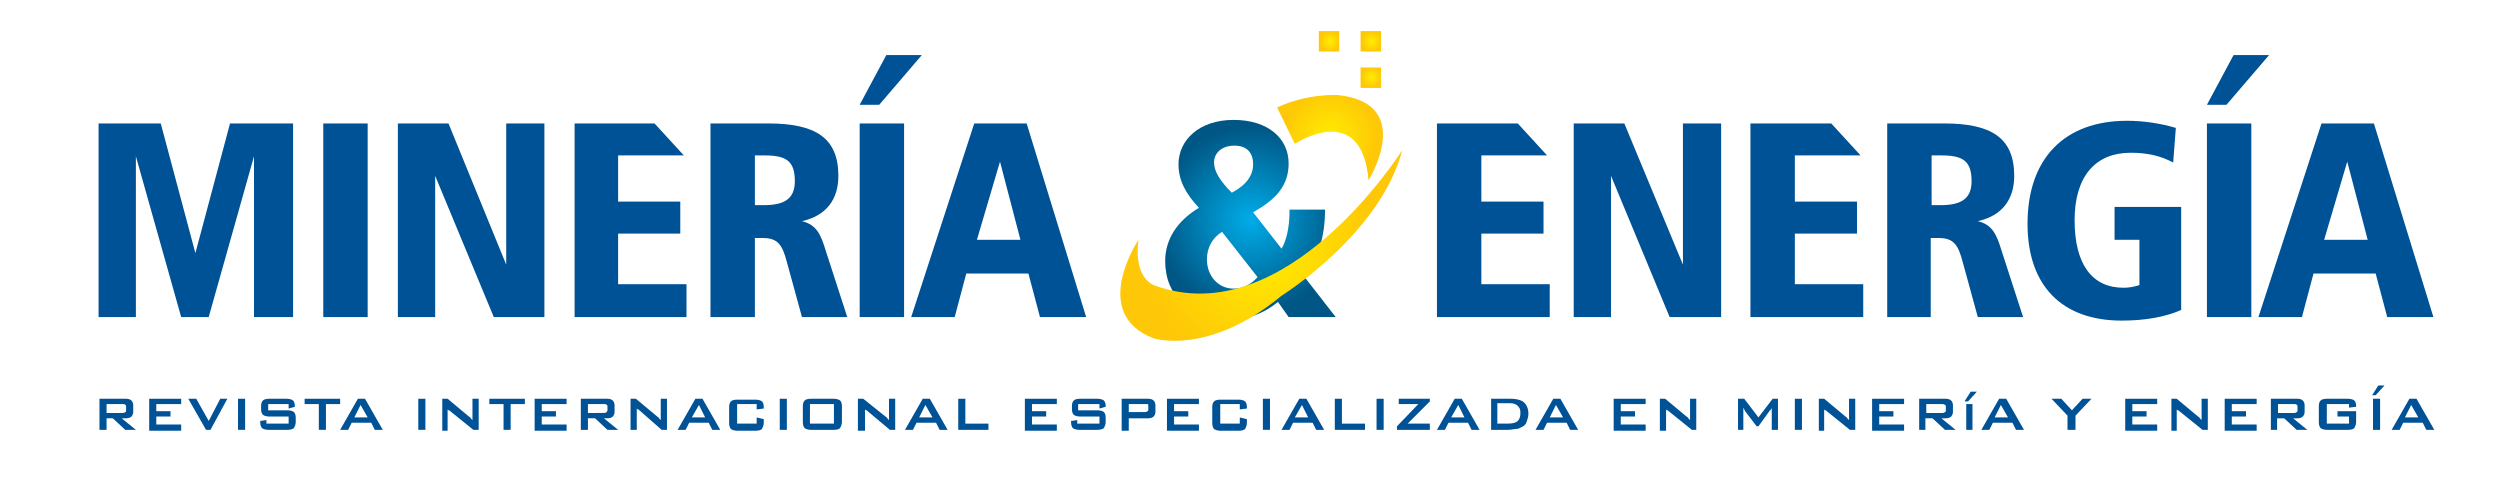 <?xml version="1.0" encoding="utf-8"?>
<!-- Generator: Adobe Illustrator 19.0.0, SVG Export Plug-In . SVG Version: 6.00 Build 0)  -->
<svg version="1.1" id="Capa_1" xmlns="http://www.w3.org/2000/svg" xmlns:xlink="http://www.w3.org/1999/xlink" x="0px" y="0px"
	 viewBox="0 0 281.5 55.5" style="enable-background:new 0 0 281.5 55.5;" xml:space="preserve">
<style type="text/css">
	.st0{fill:url(#SVGID_1_);}
	.st1{fill-rule:evenodd;clip-rule:evenodd;fill:url(#SVGID_2_);}
	.st2{fill-rule:evenodd;clip-rule:evenodd;fill:url(#SVGID_3_);}
	.st3{fill-rule:evenodd;clip-rule:evenodd;fill:url(#SVGID_4_);}
	.st4{fill-rule:evenodd;clip-rule:evenodd;fill:url(#SVGID_5_);}
	.st5{fill-rule:evenodd;clip-rule:evenodd;fill:url(#SVGID_6_);}
	.st6{fill:#005297;}
</style>
<g>
	
		<radialGradient id="SVGID_1_" cx="58.167" cy="-17.024" r="11.472" gradientTransform="matrix(0.912 0 0 0.912 87.714 40.289)" gradientUnits="userSpaceOnUse">
		<stop  offset="0" style="stop-color:#00ACE8"/>
		<stop  offset="1" style="stop-color:#005785"/>
	</radialGradient>
	<path class="st0" d="M144.3,28c0.5-0.8,0.9-2.3,0.9-4.2v-0.2h4c0,3.1-0.8,5.5-2.3,7.6l3.5,4.5h-5.3l-1.2-1.7c-1.6,1.3-3.4,2-5.6,2
		c-4.3,0-7.1-2.7-7.1-6.6c0-2.4,1.3-4.5,3.8-6c-1.5-1.6-2.3-3.1-2.3-4.9c0-2.7,2.3-5,6.2-5c3.9,0,6.2,2.1,6.2,4.9c0,2.4-1.3,4-4,5.5
		L144.3,28z M135.9,29.2c0,1.9,1.3,3.3,3,3.3c1.1,0,2-0.5,2.7-1.3l-4-5.1C136.5,26.8,135.9,27.9,135.9,29.2z M141.1,18.5
		c0-1.4-0.8-2.1-2.1-2.1c-1.4,0-2.3,0.8-2.3,1.9c0,1,0.7,2.1,2,3.4C140.4,20.8,141.1,19.7,141.1,18.5z"/>
	<g>
		
			<radialGradient id="SVGID_2_" cx="96.734" cy="10.478" r="3.872" gradientTransform="matrix(1.399 0 0 1.399 14.429 0.833)" gradientUnits="userSpaceOnUse">
			<stop  offset="0" style="stop-color:#FFED00"/>
			<stop  offset="1" style="stop-color:#FEC707"/>
		</radialGradient>
		<path class="st1" d="M143.8,12.1l2,4.1c0,0,7.5-5,8.3,4.1c0,0,5.4-8.7-3.5-9.6C150.6,10.7,147.2,10.5,143.8,12.1z"/>
		
			<radialGradient id="SVGID_3_" cx="100.076" cy="5.619" r="0.823" gradientTransform="matrix(1.399 0 0 1.399 14.429 0.833)" gradientUnits="userSpaceOnUse">
			<stop  offset="0" style="stop-color:#FFED00"/>
			<stop  offset="1" style="stop-color:#FEC707"/>
		</radialGradient>
		<rect x="153.2" y="7.6" class="st2" width="2.3" height="2.3"/>
		
			<radialGradient id="SVGID_4_" cx="100.076" cy="2.736" r="0.823" gradientTransform="matrix(1.399 0 0 1.399 14.429 0.833)" gradientUnits="userSpaceOnUse">
			<stop  offset="0" style="stop-color:#FFED00"/>
			<stop  offset="1" style="stop-color:#FEC707"/>
		</radialGradient>
		<rect x="153.2" y="3.5" class="st3" width="2.3" height="2.3"/>
		
			<radialGradient id="SVGID_5_" cx="96.733" cy="2.736" r="0.823" gradientTransform="matrix(1.399 0 0 1.399 14.429 0.833)" gradientUnits="userSpaceOnUse">
			<stop  offset="0" style="stop-color:#FFED00"/>
			<stop  offset="1" style="stop-color:#FEC707"/>
		</radialGradient>
		<rect x="148.5" y="3.5" class="st4" width="2.3" height="2.3"/>
		
			<radialGradient id="SVGID_6_" cx="-82.593" cy="-553.31" r="11.457" gradientTransform="matrix(1.18 0 0 1.18 239.453 680.745)" gradientUnits="userSpaceOnUse">
			<stop  offset="0" style="stop-color:#FFED00"/>
			<stop  offset="1" style="stop-color:#FEC707"/>
		</radialGradient>
		<path class="st5" d="M128.2,27c0,0-5.6,8.3,1.7,11.1c0,0,6.2,2,14.4-4.8c0,0,11.1-6.9,13.6-16.4c0,0-13.1,20.8-28,15.2
			C129.9,32.1,127.6,31.3,128.2,27z"/>
	</g>
	<g>
		<path class="st6" d="M11.2,48.4v-3.5h3c0.3,0,0.5,0.1,0.6,0.2c0.1,0.1,0.2,0.3,0.2,0.5v0.8c0,0.2-0.1,0.4-0.2,0.5
			c-0.1,0.1-0.3,0.2-0.6,0.2h-0.5l1.6,1.3h-1.2l-1.4-1.3H12v1.3H11.2z M13.8,45.5H12v1h1.8c0.1,0,0.2,0,0.3-0.1
			c0.1,0,0.1-0.1,0.1-0.2v-0.4c0-0.1,0-0.2-0.1-0.2C14.1,45.5,14,45.5,13.8,45.5z"/>
		<path class="st6" d="M16.8,48.4v-3.5h3.6v0.6h-2.8v0.8h1.6v0.6h-1.6v0.9h2.8v0.7H16.8z"/>
		<path class="st6" d="M23.2,48.4l-2-3.5h0.9l1.4,2.5l1.3-2.5h0.8l-1.9,3.5H23.2z"/>
		<path class="st6" d="M26.8,48.4v-3.5h0.8v3.5H26.8z"/>
		<path class="st6" d="M32.5,45.5h-2.3v0.7h2.2c0.3,0,0.6,0.1,0.7,0.2c0.1,0.1,0.2,0.3,0.2,0.6v0.5c0,0.3-0.1,0.5-0.2,0.7
			c-0.1,0.1-0.4,0.2-0.7,0.2h-2.2c-0.3,0-0.6-0.1-0.7-0.2c-0.1-0.1-0.2-0.3-0.2-0.7v-0.1l0.7-0.1v0.4h2.5v-0.8h-2.2
			c-0.3,0-0.6-0.1-0.7-0.2c-0.1-0.1-0.2-0.3-0.2-0.6v-0.4c0-0.3,0.1-0.5,0.2-0.6c0.1-0.1,0.3-0.2,0.7-0.2h2c0.3,0,0.6,0.1,0.7,0.2
			c0.1,0.1,0.2,0.3,0.2,0.6v0.1l-0.7,0.2V45.5z"/>
		<path class="st6" d="M36.7,45.5v2.9h-0.8v-2.9h-1.6v-0.6h4v0.6H36.7z"/>
		<path class="st6" d="M38.3,48.4l2-3.5h0.8l2,3.5h-0.9l-0.4-0.8h-2.2l-0.4,0.8H38.3z M39.9,47h1.5l-0.8-1.4L39.9,47z"/>
		<path class="st6" d="M47.1,48.4v-3.5h0.8v3.5H47.1z"/>
		<path class="st6" d="M49.8,48.4v-3.5h0.6l2.4,2c0.1,0.1,0.2,0.1,0.2,0.2c0.1,0.1,0.1,0.1,0.2,0.2c0-0.2,0-0.3,0-0.4
			c0-0.1,0-0.1,0-0.2v-1.8h0.7v3.5h-0.6l-2.6-2.1c-0.1-0.1-0.1-0.1-0.2-0.1c0,0-0.1-0.1-0.1-0.1c0,0.1,0,0.2,0,0.3
			c0,0.1,0,0.2,0,0.2v1.9H49.8z"/>
		<path class="st6" d="M57.5,45.5v2.9h-0.8v-2.9h-1.6v-0.6h4v0.6H57.5z"/>
		<path class="st6" d="M60.2,48.4v-3.5h3.6v0.6H61v0.8h1.6v0.6H61v0.9h2.8v0.7H60.2z"/>
		<path class="st6" d="M65.4,48.4v-3.5h3c0.3,0,0.5,0.1,0.6,0.2c0.1,0.1,0.2,0.3,0.2,0.5v0.8c0,0.2-0.1,0.4-0.2,0.5
			c-0.1,0.1-0.3,0.2-0.6,0.2H68l1.6,1.3h-1.2L67,47.1h-0.8v1.3H65.4z M68,45.5h-1.8v1H68c0.1,0,0.2,0,0.3-0.1c0,0,0.1-0.1,0.1-0.2
			v-0.4c0-0.1,0-0.2-0.1-0.2C68.3,45.5,68.2,45.5,68,45.5z"/>
		<path class="st6" d="M71,48.4v-3.5h0.6l2.4,2c0.1,0.1,0.2,0.1,0.2,0.2c0.1,0.1,0.1,0.1,0.2,0.2c0-0.2,0-0.3,0-0.4
			c0-0.1,0-0.1,0-0.2v-1.8h0.7v3.5h-0.6L72,46.2c-0.1-0.1-0.1-0.1-0.2-0.1c0,0-0.1-0.1-0.1-0.1c0,0.1,0,0.2,0,0.3c0,0.1,0,0.2,0,0.2
			v1.9H71z"/>
		<path class="st6" d="M76.3,48.4l2-3.5h0.8l2,3.5h-0.9l-0.4-0.8h-2.2l-0.4,0.8H76.3z M77.9,47h1.5l-0.7-1.4L77.9,47z"/>
		<path class="st6" d="M85.1,45.5H83v2.2h2.2V47l0.8,0.2v0.4c0,0.3-0.1,0.5-0.2,0.7c-0.1,0.1-0.3,0.2-0.7,0.2H83
			c-0.3,0-0.6-0.1-0.7-0.2c-0.1-0.1-0.2-0.3-0.2-0.7v-1.8c0-0.3,0.1-0.5,0.2-0.6c0.1-0.1,0.3-0.2,0.7-0.2h2.1c0.3,0,0.6,0.1,0.7,0.2
			c0.1,0.1,0.2,0.3,0.2,0.6V46l-0.8,0.1V45.5z"/>
		<path class="st6" d="M87.8,48.4v-3.5h0.8v3.5H87.8z"/>
		<path class="st6" d="M90.4,45.7c0-0.3,0.1-0.5,0.2-0.6c0.1-0.1,0.3-0.2,0.7-0.2h2.6c0.3,0,0.6,0.1,0.7,0.2
			c0.1,0.1,0.2,0.3,0.2,0.6v1.8c0,0.3-0.1,0.5-0.2,0.7c-0.1,0.1-0.3,0.2-0.7,0.2h-2.6c-0.3,0-0.6-0.1-0.7-0.2
			c-0.1-0.1-0.2-0.3-0.2-0.7V45.7z M91.2,47.7h2.7v-2.2h-2.7V47.7z"/>
		<path class="st6" d="M96.6,48.4v-3.5h0.6l2.5,2c0.1,0.1,0.2,0.1,0.2,0.2c0.1,0.1,0.1,0.1,0.2,0.2c0-0.2,0-0.3,0-0.4
			c0-0.1,0-0.1,0-0.2v-1.8h0.7v3.5h-0.6l-2.5-2.1c-0.1-0.1-0.1-0.1-0.2-0.1c0,0-0.1-0.1-0.1-0.1c0,0.1,0,0.2,0,0.3
			c0,0.1,0,0.2,0,0.2v1.9H96.6z"/>
		<path class="st6" d="M101.9,48.4l2-3.5h0.8l2,3.5h-0.9l-0.4-0.8h-2.2l-0.4,0.8H101.9z M103.5,47h1.5l-0.8-1.4L103.5,47z"/>
		<path class="st6" d="M107.9,48.4v-3.5h0.8v2.8h2.6v0.7H107.9z"/>
		<path class="st6" d="M115.4,48.4v-3.5h3.6v0.6h-2.8v0.8h1.6v0.6h-1.6v0.9h2.8v0.7H115.4z"/>
		<path class="st6" d="M123.7,45.5h-2.3v0.7h2.2c0.3,0,0.6,0.1,0.7,0.2c0.1,0.1,0.2,0.3,0.2,0.6v0.5c0,0.3-0.1,0.5-0.2,0.7
			c-0.1,0.1-0.4,0.2-0.7,0.2h-2.1c-0.3,0-0.6-0.1-0.7-0.2c-0.1-0.1-0.2-0.3-0.2-0.7v-0.1l0.7-0.1v0.4h2.5v-0.8h-2.2
			c-0.3,0-0.6-0.1-0.7-0.2c-0.1-0.1-0.2-0.3-0.2-0.6v-0.4c0-0.3,0.1-0.5,0.2-0.6c0.1-0.1,0.3-0.2,0.7-0.2h2c0.3,0,0.6,0.1,0.7,0.2
			c0.1,0.1,0.2,0.3,0.2,0.6v0.1l-0.7,0.2V45.5z"/>
		<path class="st6" d="M126.3,48.4v-3.5h3c0.3,0,0.5,0.1,0.6,0.2c0.1,0.1,0.2,0.3,0.2,0.5v0.8c0,0.2-0.1,0.4-0.2,0.5
			c-0.1,0.1-0.3,0.2-0.6,0.2h-2.2v1.4H126.3z M128.9,45.5h-1.8v0.9h1.8c0.1,0,0.2,0,0.3-0.1c0.1,0,0.1-0.1,0.1-0.2v-0.4
			c0-0.1,0-0.2-0.1-0.2C129.1,45.5,129,45.5,128.9,45.5z"/>
		<path class="st6" d="M131.4,48.4v-3.5h3.6v0.6h-2.8v0.8h1.6v0.6h-1.6v0.9h2.8v0.7H131.4z"/>
		<path class="st6" d="M139.6,45.5h-2.2v2.2h2.2V47l0.8,0.2v0.4c0,0.3-0.1,0.5-0.2,0.7c-0.1,0.1-0.3,0.2-0.7,0.2h-2.1
			c-0.3,0-0.6-0.1-0.7-0.2c-0.1-0.1-0.2-0.3-0.2-0.7v-1.8c0-0.3,0.1-0.5,0.2-0.6c0.1-0.1,0.3-0.2,0.7-0.2h2.1c0.3,0,0.6,0.1,0.7,0.2
			c0.1,0.1,0.2,0.3,0.2,0.6V46l-0.8,0.1V45.5z"/>
		<path class="st6" d="M142.2,48.4v-3.5h0.8v3.5H142.2z"/>
		<path class="st6" d="M144.3,48.4l2-3.5h0.8l2,3.5h-0.9l-0.4-0.8h-2.2l-0.4,0.8H144.3z M145.8,47h1.5l-0.7-1.4L145.8,47z"/>
		<path class="st6" d="M150.3,48.4v-3.5h0.8v2.8h2.6v0.7H150.3z"/>
		<path class="st6" d="M155,48.4v-3.5h0.8v3.5H155z"/>
		<path class="st6" d="M157.3,48.4V48l2.4-2.5h-2.2v-0.6h3.5v0.3l-2.5,2.5h2.5v0.7H157.3z"/>
		<path class="st6" d="M161.8,48.4l2-3.5h0.8l2,3.5h-0.9l-0.4-0.8h-2.2l-0.4,0.8H161.8z M163.4,47h1.5l-0.7-1.4L163.4,47z"/>
		<path class="st6" d="M167.9,48.4v-3.5h2.2c0.6,0,1.1,0.1,1.5,0.4c0.3,0.3,0.5,0.7,0.5,1.3c0,0.3-0.1,0.6-0.2,0.9
			c-0.1,0.3-0.3,0.5-0.6,0.6c-0.2,0.1-0.3,0.2-0.6,0.2c-0.2,0-0.5,0.1-0.9,0.1H167.9z M168.7,47.7h1c0.6,0,1-0.1,1.2-0.3
			c0.2-0.2,0.3-0.5,0.3-0.9c0-0.4-0.1-0.6-0.3-0.8c-0.2-0.2-0.5-0.3-0.9-0.3h-1.4V47.7z"/>
		<path class="st6" d="M172.9,48.4l2-3.5h0.8l2,3.5h-0.9l-0.4-0.8h-2.2l-0.4,0.8H172.9z M174.5,47h1.5l-0.8-1.4L174.5,47z"/>
		<path class="st6" d="M181.7,48.4v-3.5h3.6v0.6h-2.8v0.8h1.6v0.6h-1.6v0.9h2.8v0.7H181.7z"/>
		<path class="st6" d="M186.9,48.4v-3.5h0.6l2.4,2c0.1,0.1,0.2,0.1,0.2,0.2c0.1,0.1,0.1,0.1,0.2,0.2c0-0.2,0-0.3,0-0.4
			c0-0.1,0-0.1,0-0.2v-1.8h0.7v3.5h-0.5l-2.6-2.1c-0.1-0.1-0.1-0.1-0.2-0.1c0,0-0.1-0.1-0.1-0.1c0,0.1,0,0.2,0,0.3
			c0,0.1,0,0.2,0,0.2v1.9H186.9z"/>
		<path class="st6" d="M195.7,48.4v-3.5h0.7L198,47l1.6-2.1h0.6v3.5h-0.7v-2.1c0,0,0-0.1,0-0.2c0-0.1,0-0.1,0-0.2
			c0,0.1-0.1,0.2-0.1,0.2c0,0.1-0.1,0.1-0.1,0.1L198,48h-0.2l-1.3-1.7c0-0.1-0.1-0.1-0.1-0.2c0-0.1-0.1-0.1-0.1-0.2
			c0,0.1,0,0.1,0,0.2c0,0.1,0,0.1,0,0.2v2.1H195.7z"/>
		<path class="st6" d="M202.1,48.4v-3.5h0.8v3.5H202.1z"/>
		<path class="st6" d="M204.8,48.4v-3.5h0.6l2.4,2c0.1,0.1,0.2,0.1,0.2,0.2c0.1,0.1,0.1,0.1,0.2,0.2c0-0.2,0-0.3,0-0.4
			c0-0.1,0-0.1,0-0.2v-1.8h0.7v3.5h-0.6l-2.6-2.1c-0.1-0.1-0.1-0.1-0.2-0.1c0,0-0.1-0.1-0.1-0.1c0,0.1,0,0.2,0,0.3
			c0,0.1,0,0.2,0,0.2v1.9H204.8z"/>
		<path class="st6" d="M210.8,48.4v-3.5h3.6v0.6h-2.8v0.8h1.6v0.6h-1.6v0.9h2.8v0.7H210.8z"/>
		<path class="st6" d="M216.1,48.4v-3.5h3c0.3,0,0.5,0.1,0.6,0.2c0.1,0.1,0.2,0.3,0.2,0.5v0.8c0,0.2-0.1,0.4-0.2,0.5
			c-0.1,0.1-0.3,0.2-0.6,0.2h-0.5l1.6,1.3H219l-1.4-1.3h-0.8v1.3H216.1z M218.7,45.5h-1.8v1h1.8c0.1,0,0.2,0,0.3-0.1
			c0.1,0,0.1-0.1,0.1-0.2v-0.4c0-0.1,0-0.2-0.1-0.2C218.9,45.5,218.8,45.5,218.7,45.5z"/>
		<path class="st6" d="M221.2,45.2l0.7-1.1h0.7l-1,1.1H221.2z M221.4,48.4v-2.9h0.7v2.9H221.4z"/>
		<path class="st6" d="M223.1,48.4l2-3.5h0.8l2,3.5h-0.9l-0.4-0.8h-2.2l-0.4,0.8H223.1z M224.6,47h1.5l-0.8-1.4L224.6,47z"/>
		<path class="st6" d="M232.8,48.4v-1.6l-1.8-1.9h1.1l1.2,1.3l1.2-1.3h1l-1.8,1.9v1.6H232.8z"/>
		<path class="st6" d="M239.3,48.4v-3.5h3.6v0.6h-2.8v0.8h1.6v0.6h-1.6v0.9h2.8v0.7H239.3z"/>
		<path class="st6" d="M244.5,48.4v-3.5h0.6l2.4,2c0.1,0.1,0.2,0.1,0.2,0.2c0.1,0.1,0.1,0.1,0.2,0.2c0-0.2,0-0.3,0-0.4
			c0-0.1,0-0.1,0-0.2v-1.8h0.7v3.5H248l-2.6-2.1c-0.1-0.1-0.1-0.1-0.2-0.1c0,0-0.1-0.1-0.1-0.1c0,0.1,0,0.2,0,0.3c0,0.1,0,0.2,0,0.2
			v1.9H244.5z"/>
		<path class="st6" d="M250.5,48.4v-3.5h3.6v0.6h-2.8v0.8h1.6v0.6h-1.6v0.9h2.8v0.7H250.5z"/>
		<path class="st6" d="M255.7,48.4v-3.5h3c0.3,0,0.5,0.1,0.6,0.2c0.1,0.1,0.2,0.3,0.2,0.5v0.8c0,0.2-0.1,0.4-0.2,0.5
			c-0.1,0.1-0.3,0.2-0.6,0.2h-0.5l1.6,1.3h-1.2l-1.4-1.3h-0.8v1.3H255.7z M258.3,45.5h-1.8v1h1.8c0.1,0,0.2,0,0.3-0.1
			c0.1,0,0.1-0.1,0.1-0.2v-0.4c0-0.1,0-0.2-0.1-0.2C258.6,45.5,258.5,45.5,258.3,45.5z"/>
		<path class="st6" d="M264.5,45.5H262v2.2h2.5v-0.8h-1.3v-0.6h2.1v1.2c0,0.3-0.1,0.5-0.2,0.7c-0.1,0.1-0.3,0.2-0.7,0.2h-2.4
			c-0.3,0-0.6-0.1-0.7-0.2c-0.1-0.1-0.2-0.3-0.2-0.7v-1.8c0-0.3,0.1-0.5,0.2-0.6c0.1-0.1,0.3-0.2,0.7-0.2h2.4c0.3,0,0.6,0.1,0.7,0.2
			c0.1,0.1,0.2,0.3,0.2,0.6v0.1l-0.8,0.1V45.5z"/>
		<path class="st6" d="M267.1,44.5l0.7-1.1h0.7l-1,1.1H267.1z M267.2,48.4v-3.5h0.8v3.5H267.2z"/>
		<path class="st6" d="M269.3,48.4l2-3.5h0.8l2,3.5h-0.9l-0.4-0.8h-2.2l-0.4,0.8H269.3z M270.8,47h1.5l-0.8-1.4L270.8,47z"/>
	</g>
	<path class="st6" d="M18.1,13.9L22,28.5l3.9-14.6H33v21.8h-4.4V17.6l-5.1,18.1h-3.1l-5.1-18.1v18.1h-4.2V13.9H18.1z"/>
	<path class="st6" d="M41.4,13.9v21.8h-5V13.9H41.4z"/>
	<path class="st6" d="M50.5,13.9L57,29.8V13.9h4.3v21.8h-5.7L49,19.8v15.9h-4.2V13.9H50.5z"/>
	<path class="st6" d="M73.7,13.9l3.3,3.6h-7.4v5.2h7v3.6h-7V32h7.7v3.7H64.7V13.9H73.7z"/>
	<path class="st6" d="M85.2,13.9c0.7,0,1.1,0,1.3,0c5.3,0,7.9,1.6,7.9,5.9c0,2.7-1.4,4.5-4.1,5.1c1.6,0.4,2.1,1.4,2.7,3.4l2.4,7.4
		h-5.1l-1.7-6.2c-0.5-1.9-1-2.7-2.7-2.7h-0.9v8.9H80V13.9H85.2z M84.9,23.1H86c2.3,0,3.5-0.7,3.5-2.7c0-2.3-1-2.9-3.4-2.9h-1.1V23.1
		z"/>
	<path class="st6" d="M103.8,6.2L99,11.8h-2.2l3-5.6H103.8z M101.8,13.9v21.8h-5V13.9H101.8z"/>
	<path class="st6" d="M115.6,13.9l6.7,21.8h-5.2l-1.3-4.9h-7l-1.3,4.9h-4.9l7.1-21.8H115.6z M110,27h4.9l-2.3-8.8L110,27z"/>
	<path class="st6" d="M170.9,13.9l3.3,3.6h-7.4v5.2h7v3.6h-7V32h7.7v3.7h-12.7V13.9H170.9z"/>
	<path class="st6" d="M182.9,13.9l6.6,15.9V13.9h4.3v21.8H188l-6.6-15.9v15.9h-4.2V13.9H182.9z"/>
	<path class="st6" d="M206.2,13.9l3.3,3.6h-7.4v5.2h7v3.6h-7V32h7.7v3.7h-12.7V13.9H206.2z"/>
	<path class="st6" d="M217.6,13.9c0.7,0,1.1,0,1.3,0c5.3,0,7.9,1.6,7.9,5.9c0,2.7-1.4,4.5-4.1,5.1c1.6,0.4,2.1,1.4,2.7,3.4l2.4,7.4
		h-5.1l-1.7-6.2c-0.5-1.9-1-2.7-2.7-2.7h-0.9v8.9h-4.9V13.9H217.6z M217.4,23.1h1.1c2.3,0,3.5-0.7,3.5-2.7c0-2.3-1-2.9-3.4-2.9h-1.1
		V23.1z"/>
	<path class="st6" d="M244.7,18.3c-1.5-0.8-3-1.1-4.8-1.1c-3.9,0-6.3,2.6-6.3,7.6c0,5,2,7.6,5.5,7.6c0.6,0,1.2-0.1,1.8-0.3v-5.1
		h-2.8v-3.7h7.5v11.6c-1.8,0.8-4.1,1.2-6.7,1.2c-6.7,0-10.6-3.9-10.6-10.9c0-7.4,4.2-11.6,11.2-11.6c1.9,0,3.8,0.3,5.5,0.8
		L244.7,18.3z"/>
	<path class="st6" d="M255.5,6.2l-4.8,5.6h-2.2l3-5.6H255.5z M253.5,13.9v21.8h-5V13.9H253.5z"/>
	<path class="st6" d="M267.3,13.9l6.7,21.8h-5.2l-1.3-4.9h-7l-1.3,4.9h-4.9l7.1-21.8H267.3z M261.7,27h4.9l-2.3-8.8L261.7,27z"/>
</g>
</svg>
